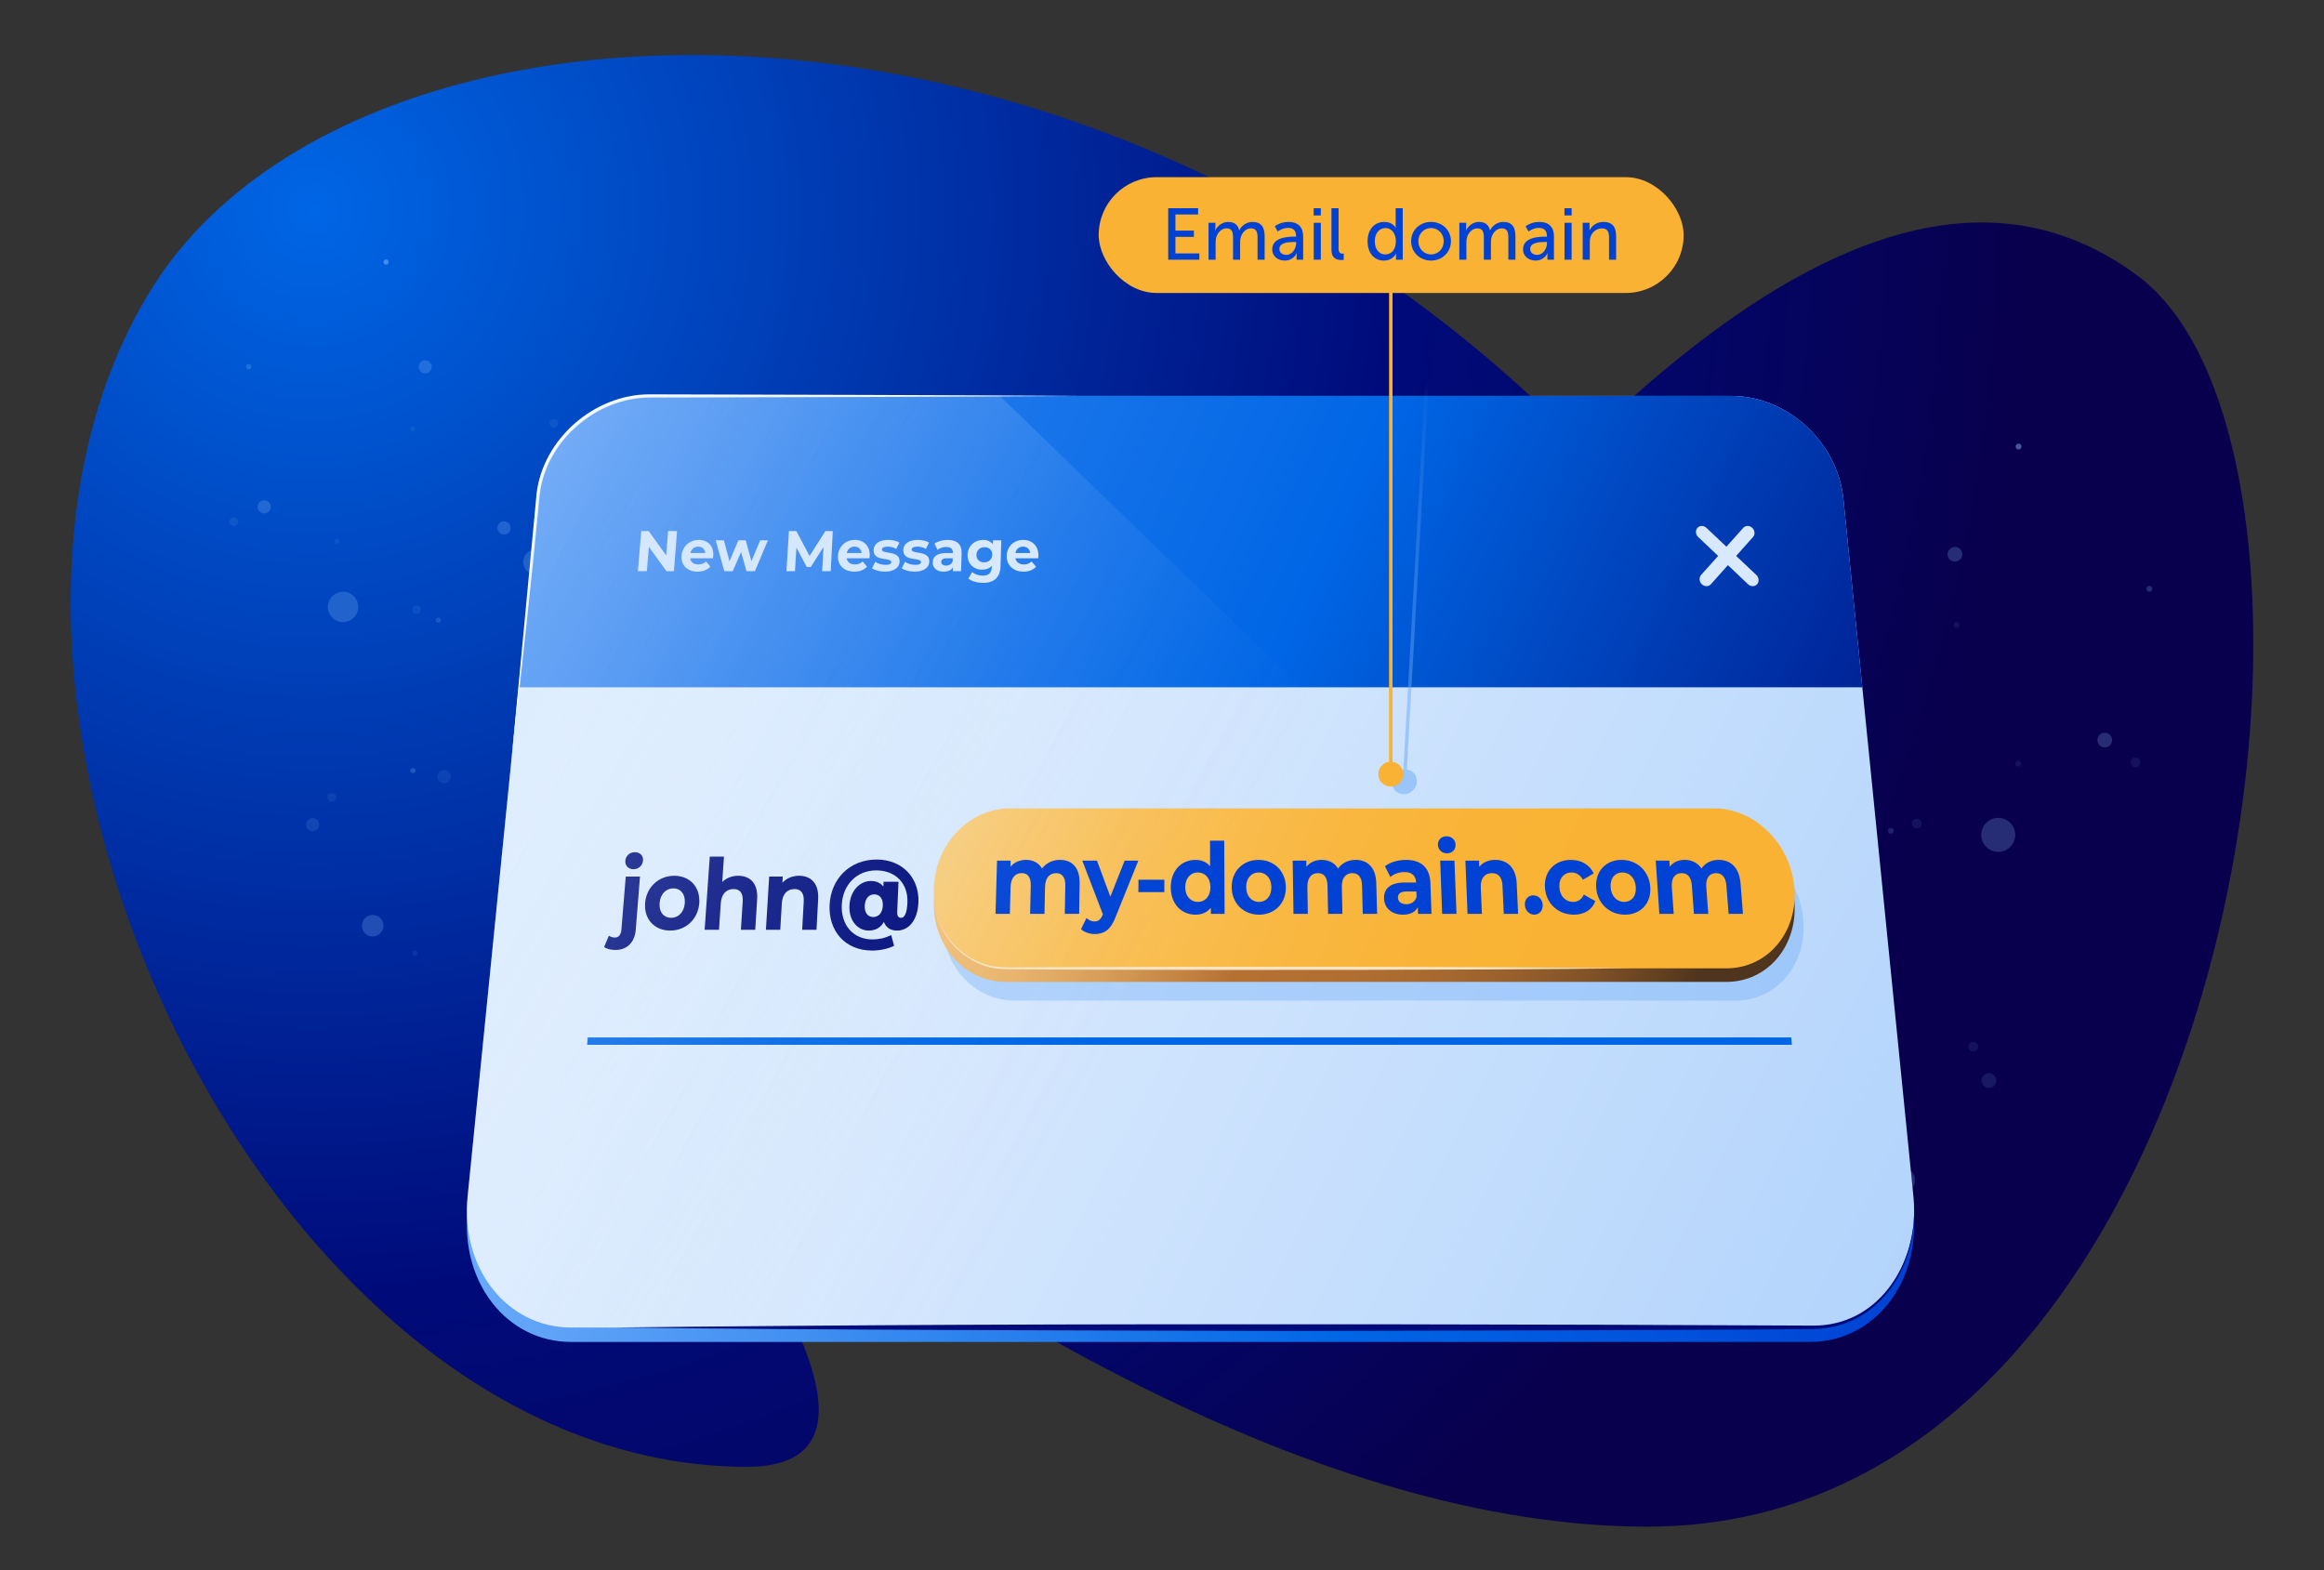 <?xml version="1.0" encoding="UTF-8"?>
<svg xmlns="http://www.w3.org/2000/svg" xmlns:xlink="http://www.w3.org/1999/xlink" width="669" height="452" viewBox="0 0 669 452">
  <rect x="0" y="0" width="669" height="452" fill="#333333" stroke="none"/>
  <defs>
    <radialGradient id="radial-gradient" cx="90.17" cy="60.287" fx="90.17" fy="60.287" r="493.266" gradientUnits="userSpaceOnUse">
      <stop offset="0" stop-color="#0066e5"></stop>
      <stop offset=".372" stop-color="#0031a7"></stop>
      <stop offset=".631" stop-color="#000b7a"></stop>
      <stop offset=".803" stop-color="#030667"></stop>
      <stop offset="1" stop-color="#08004d"></stop>
    </radialGradient>
    <linearGradient id="linear-gradient" x1="134.404" y1="252.236" x2="551.018" y2="252.236" gradientUnits="userSpaceOnUse">
      <stop offset="0" stop-color="#68a9f9"></stop>
      <stop offset=".607" stop-color="#0066e5"></stop>
      <stop offset="1" stop-color="#0042d4"></stop>
    </linearGradient>
    <linearGradient id="linear-gradient-2" x1="175.55" y1="168.802" x2="552.701" y2="360.388" gradientUnits="userSpaceOnUse">
      <stop offset="0" stop-color="#e8f2fe"></stop>
      <stop offset="1" stop-color="#b3d4fc"></stop>
    </linearGradient>
    <linearGradient id="linear-gradient-3" x1="482.354" y1="296.529" x2="271.51" y2="210.881" gradientUnits="userSpaceOnUse">
      <stop offset="0" stop-color="#4f351d"></stop>
      <stop offset=".046" stop-color="#634121"></stop>
      <stop offset=".126" stop-color="#805227"></stop>
      <stop offset=".212" stop-color="#975f2c"></stop>
      <stop offset=".304" stop-color="#a7692f"></stop>
      <stop offset=".407" stop-color="#b06f31"></stop>
      <stop offset=".544" stop-color="#b47132"></stop>
      <stop offset=".588" stop-color="#bf7f3e"></stop>
      <stop offset=".697" stop-color="#d79d57"></stop>
      <stop offset=".803" stop-color="#e8b36a"></stop>
      <stop offset=".906" stop-color="#f3c075"></stop>
      <stop offset="1" stop-color="#f7c579"></stop>
    </linearGradient>
    <linearGradient id="linear-gradient-4" x1="482.354" y1="292.623" x2="271.51" y2="206.974" gradientUnits="userSpaceOnUse">
      <stop offset=".111" stop-color="#f9b233"></stop>
      <stop offset=".308" stop-color="#f9b336"></stop>
      <stop offset=".505" stop-color="#f9b842"></stop>
      <stop offset=".7" stop-color="#f9bf56"></stop>
      <stop offset=".894" stop-color="#faca72"></stop>
      <stop offset="1" stop-color="#fbd185"></stop>
    </linearGradient>
    <linearGradient id="linear-gradient-5" x1="170.881" y1="83.902" x2="568.835" y2="267.278" gradientUnits="userSpaceOnUse">
      <stop offset="0" stop-color="#3b88f1"></stop>
      <stop offset=".509" stop-color="#0066e5"></stop>
      <stop offset="1" stop-color="#000b7a"></stop>
    </linearGradient>
    <linearGradient id="linear-gradient-6" x1="324.262" y1="307.788" x2="-37.325" y2="96.177" gradientUnits="userSpaceOnUse">
      <stop offset="0" stop-color="#cae3ff" stop-opacity="0"></stop>
      <stop offset=".092" stop-color="#cae3ff" stop-opacity=".024"></stop>
      <stop offset=".218" stop-color="#cae3ff" stop-opacity=".092"></stop>
      <stop offset=".362" stop-color="#cae3ff" stop-opacity=".204"></stop>
      <stop offset=".52" stop-color="#cae3ff" stop-opacity=".36"></stop>
      <stop offset=".69" stop-color="#cae3ff" stop-opacity=".56"></stop>
      <stop offset=".867" stop-color="#cae3ff" stop-opacity=".8"></stop>
      <stop offset="1" stop-color="#cae3ff"></stop>
    </linearGradient>
    <linearGradient id="linear-gradient-7" x1="402.019" y1="227.094" x2="414.356" y2="109.011" gradientUnits="userSpaceOnUse">
      <stop offset="0" stop-color="#68a9f9"></stop>
      <stop offset=".111" stop-color="#68a9f9" stop-opacity=".981"></stop>
      <stop offset=".236" stop-color="#68a9f9" stop-opacity=".926"></stop>
      <stop offset=".369" stop-color="#68a9f9" stop-opacity=".835"></stop>
      <stop offset=".507" stop-color="#68a9f9" stop-opacity=".707"></stop>
      <stop offset=".648" stop-color="#68a9f9" stop-opacity=".543"></stop>
      <stop offset=".793" stop-color="#68a9f9" stop-opacity=".342"></stop>
      <stop offset=".938" stop-color="#68a9f9" stop-opacity=".109"></stop>
      <stop offset="1" stop-color="#68a9f9" stop-opacity="0"></stop>
    </linearGradient>
  </defs>
  <g style="isolation:isolate;">
    <g id="Layer_2">
      <path d="M556.442,299.562C453.875-13.204,118.019-37.895,43.309,83.665c-70.731,115.087,31.976,338.603,171.741,338.603,90.374,0-145.553-237.328-145.553-237.328h-15.321s232.702,254.554,420.072,254.554c172.247,0,211.811-307.712,141.09-360.126-64.452-47.769-153.872,16.715-271.938,185.827l213.041,34.367Z" style="fill:url(#radial-gradient);"></path>
      <g style="opacity:.44;">
        <circle cx="98.755" cy="174.733" r="4.377" style="fill:#96c8ff; opacity:.51;"></circle>
        <circle cx="107.276" cy="266.5" r="3.095" style="fill:#96c8ff; opacity:.51;"></circle>
        <circle cx="154.166" cy="161.787" r="3.579" style="fill:#96c8ff; opacity:.5;"></circle>
        <circle cx="76.053" cy="145.907" r="1.895" style="fill:#96c8ff; opacity:.5;"></circle>
        <circle cx="122.398" cy="105.599" r="1.895" style="fill:#96c8ff; opacity:.5;"></circle>
        <circle cx="90.028" cy="237.4" r="1.895" style="fill:#96c8ff; opacity:.28;"></circle>
        <circle cx="145.085" cy="151.971" r="1.895" style="fill:#96c8ff; opacity:.51;"></circle>
        <circle cx="127.849" cy="223.579" r="1.929" style="fill:#96c8ff; opacity:.2;"></circle>
        <circle cx="67.286" cy="150.171" r="1.245" style="fill:#96c8ff; opacity:.2;"></circle>
        <circle cx="159.43" cy="121.873" r="1.245" style="fill:#96c8ff; opacity:.2;"></circle>
        <circle cx="119.9" cy="175.54" r="1.245" style="fill:#96c8ff; opacity:.2;"></circle>
        <circle cx="95.512" cy="229.531" r="1.245" style="fill:#96c8ff; opacity:.2;"></circle>
        <circle cx="119.454" cy="274.383" r=".75" style="fill:#96c8ff; opacity:.2;"></circle>
        <circle cx="126.166" cy="178.542" r=".75" style="fill:#96c8ff; opacity:.38;"></circle>
        <circle cx="111.144" cy="75.438" r=".75" style="fill:#96c8ff;"></circle>
        <circle cx="118.863" cy="221.836" r=".75" style="fill:#96c8ff; opacity:.5;"></circle>
        <circle cx="71.582" cy="105.569" r=".75" style="fill:#96c8ff; opacity:.5;"></circle>
        <circle cx="96.944" cy="155.785" r=".75" style="fill:#96c8ff; opacity:.2;"></circle>
        <circle cx="118.821" cy="123.449" r=".75" style="fill:#96c8ff; opacity:.2;"></circle>
      </g>
      <g style="opacity:.44;">
        <circle cx="575.233" cy="240.344" r="4.896" style="fill:#96c8ff; opacity:.51;"></circle>
        <circle cx="547.836" cy="339.735" r="3.462" style="fill:#96c8ff; opacity:.51;"></circle>
        <circle cx="516.75" cy="215.211" r="4.004" style="fill:#96c8ff; opacity:.5;"></circle>
        <circle cx="605.893" cy="213.054" r="2.119" style="fill:#96c8ff; opacity:.5;"></circle>
        <circle cx="562.764" cy="159.567" r="2.119" style="fill:#96c8ff; opacity:.5;"></circle>
        <circle cx="572.543" cy="311.072" r="2.119" style="fill:#96c8ff; opacity:.28;"></circle>
        <circle cx="528.677" cy="206.183" r="2.119" style="fill:#96c8ff; opacity:.51;"></circle>
        <circle cx="533.603" cy="288.428" r="2.158" style="fill:#96c8ff; opacity:.2;"></circle>
        <circle cx="614.71" cy="219.471" r="1.393" style="fill:#96c8ff; opacity:.2;"></circle>
        <circle cx="518.786" cy="170.22" r="1.393" style="fill:#96c8ff; opacity:.2;"></circle>
        <circle cx="551.788" cy="237.083" r="1.393" style="fill:#96c8ff; opacity:.2;"></circle>
        <circle cx="568.048" cy="301.331" r="1.393" style="fill:#96c8ff; opacity:.2;"></circle>
        <circle cx="532.878" cy="346.026" r=".839" style="fill:#96c8ff; opacity:.2;"></circle>
        <circle cx="544.297" cy="239.159" r=".839" style="fill:#96c8ff; opacity:.38;"></circle>
        <circle cx="581.079" cy="128.558" r=".839" style="fill:#96c8ff;"></circle>
        <circle cx="543.842" cy="288.272" r=".839" style="fill:#96c8ff; opacity:.5;"></circle>
        <circle cx="618.734" cy="169.507" r=".839" style="fill:#96c8ff; opacity:.5;"></circle>
        <circle cx="580.946" cy="219.833" r=".839" style="fill:#96c8ff; opacity:.2;"></circle>
        <circle cx="563.2" cy="179.926" r=".839" style="fill:#96c8ff; opacity:.2;"></circle>
      </g>
      <path d="M530.664,147.91l20.142,200.655c2.073,20.656-11.26,37.757-29.76,37.757H164.396c-18.51,0-31.853-17.102-29.78-37.757l20.142-200.655c1.659-16.528,16.134-29.76,32.292-29.76h311.338c16.15,0,30.616,13.232,32.275,29.76Z" style="fill:url(#linear-gradient);"></path>
      <path d="M547.426,364.913c-4.95,10.34-14.62,17.25-26.38,17.25H164.395c-18.51,0-31.85-17.11-29.78-37.76l20.14-200.66c1.66-16.52,16.14-29.761,32.29-29.761h311.34c16.15,0,30.62,13.24,32.28,29.761l20.14,200.66c.75,7.529-.54,14.579-3.38,20.51Z" style="fill:url(#linear-gradient-2);"></path>
      <path d="M499.578,288.066h-207.459c-11.917,0-21.188-10.494-20.712-23.288h0c.469-12.632,10.285-22.755,21.929-22.755h202.711c11.644,0,21.969,10.123,23.073,22.755h0c1.118,12.795-7.625,23.288-19.542,23.288Z" style="fill:#68a9f9; opacity:.34;"></path>
      <path d="M496.993,282.671h-207.459c-11.917,0-21.188-10.494-20.712-23.288h0c.469-12.632,10.285-22.755,21.929-22.755h202.711c11.644,0,21.969,10.123,23.073,22.755h0c1.118,12.795-7.625,23.288-19.542,23.288Z" style="fill:url(#linear-gradient-3);"></path>
      <path d="M496.993,278.764h-207.459c-11.917,0-21.188-10.494-20.712-23.288h0c.469-12.632,10.285-22.755,21.929-22.755h202.711c11.644,0,21.969,10.123,23.073,22.755h0c1.118,12.795-7.625,23.288-19.542,23.288Z" style="fill:url(#linear-gradient-4);"></path>
      <path d="M173.905,272.61l1.387-3.253c.422.345,1.015.546,1.704.546,1.034,0,1.756-.719,1.881-2.24l1.257-15.317h4.099l-1.223,15.288c-.285,3.563-2.406,5.84-5.859,5.84-1.275,0-2.501-.26-3.247-.865ZM180.011,247.78c.113-1.377,1.222-2.443,2.741-2.443s2.459,1.011,2.352,2.359c-.117,1.463-1.226,2.534-2.748,2.534s-2.458-1.071-2.344-2.45Z" style="fill:#000b7a;"></path>
      <path d="M185.707,259.976c.363-4.601,3.905-7.855,8.398-7.855s7.519,3.254,7.192,7.855c-.329,4.622-3.847,7.917-8.376,7.917s-7.579-3.295-7.214-7.917ZM197.13,259.976c.194-2.644-1.243-4.233-3.296-4.233s-3.755,1.589-3.958,4.233c-.204,2.651,1.26,4.251,3.322,4.251s3.739-1.6,3.933-4.251Z" style="fill:#000b7a;"></path>
      <path d="M217.959,258.866l-.552,8.797h-4.131l.526-8.115c.16-2.473-.819-3.607-2.635-3.607-1.974,0-3.485,1.305-3.676,4.12l-.517,7.602h-4.131l1.476-21.063h4.087l-.498,7.33c1.185-1.188,2.803-1.809,4.616-1.809,3.337,0,5.728,2.093,5.436,6.745Z" style="fill:#000b7a;"></path>
      <path d="M235.518,258.866l-.474,8.797h-4.131l.455-8.115c.139-2.473-.851-3.607-2.667-3.607-1.974,0-3.474,1.305-3.64,4.12l-.45,7.602h-4.131l.938-15.317h3.915l-.106,1.782c1.181-1.301,2.878-2.008,4.796-2.008,3.337,0,5.747,2.093,5.496,6.745Z" style="fill:#000b7a;"></path>
      <path d="M264.38,259.719c-.208,5.28-2.811,8.174-6.148,8.174-1.881,0-3.22-.861-3.783-2.494-.89,1.576-2.335,2.494-4.401,2.494-3.125,0-5.74-2.837-5.526-7.177.213-4.321,3.032-7.097,6.188-7.097,1.577,0,2.762.566,3.583,1.613l.062-1.387h4.287l-.367,8.667c-.054,1.286.456,1.714,1.091,1.714.978,0,1.713-1.171,1.846-4.422.223-5.45-3.376-9.236-8.994-9.236s-9.61,4.183-9.897,9.863c-.294,5.827,3.234,10.019,8.882,10.019,1.724,0,3.57-.374,5.332-1.265l.849,3.079c-1.63.865-4.096,1.385-6.327,1.385-7.835,0-12.637-5.699-12.244-13.218.385-7.378,5.737-12.988,13.549-12.988,7.445,0,12.294,5.327,12.02,12.276ZM254.128,260.716c.094-2.106-.962-3.243-2.464-3.243s-2.636,1.165-2.734,3.243c-.1,2.111.929,3.282,2.435,3.282s2.668-1.143,2.763-3.282Z" style="fill:#000b7a;"></path>
      <path d="M530.664,143.746l5.432,54.116H149.326l5.432-54.116c1.659-16.528,16.134-29.76,32.292-29.76h311.338c16.15,0,30.616,13.232,32.275,29.76Z" style="fill:url(#linear-gradient-5);"></path>
      <polygon points="515.815 300.783 169.009 300.783 169.19 298.667 515.634 298.667 515.815 300.783" style="fill:#0066e5;"></polygon>
      <path d="M194.9,152.896l-.907,11.542h-2.147l-5.055-7.025-.581,7.025h-2.584l.97-11.542h2.151l5.026,6.991.559-6.991h2.568Z" style="fill:#d9e9fd;"></path>
      <path d="M205.225,160.713h-6.559c.158,1.108,1.025,1.787,2.348,1.787.92,0,1.602-.281,2.241-.861l1.23,1.49c-.876.945-2.124,1.442-3.69,1.442-3.004,0-4.808-1.939-4.602-4.585.206-2.655,2.331-4.563,4.966-4.563,2.539,0,4.373,1.744,4.166,4.596-.014.198-.067.479-.099.694ZM198.748,159.21h4.267c-.094-1.121-.861-1.846-1.987-1.846-1.142,0-2.017.708-2.28,1.846Z" style="fill:#d9e9fd;"></path>
      <path d="M221.043,155.554l-3.723,8.884h-2.422l-1.575-5.525-2.397,5.525h-2.422l-2.488-8.884h2.363l1.62,6.002,2.543-6.002h2.122l1.656,6.002,2.506-6.002h2.218Z" style="fill:#d9e9fd;"></path>
      <path d="M236.676,164.438l.373-6.943-3.644,5.716h-1.178l-2.973-5.567-.409,6.794h-2.454l.709-11.542h2.151l3.789,7.156,4.556-7.156h2.135l-.599,11.542h-2.454Z" style="fill:#d9e9fd;"></path>
      <path d="M250.273,160.713h-6.56c.184,1.108,1.068,1.787,2.391,1.787.92,0,1.595-.281,2.221-.861l1.265,1.49c-.854.945-2.09,1.442-3.656,1.442-3.004,0-4.854-1.939-4.712-4.585.143-2.655,2.222-4.563,4.858-4.563,2.539,0,4.415,1.744,4.275,4.596-.01.198-.056.479-.082.694ZM243.76,159.21h4.268c-.121-1.121-.905-1.846-2.031-1.846-1.142,0-2.0.708-2.236,1.846Z" style="fill:#d9e9fd;"></path>
      <path d="M251.016,163.609l.929-1.855c.75.513,1.911.861,2.976.861,1.162,0,1.611-.315,1.634-.811.066-1.455-5.242.033-5.071-3.518.081-1.68,1.617-2.864,4.14-2.864,1.189,0,2.494.28,3.292.773l-.918,1.827c-.83-.494-1.675-.658-2.464-.658-1.127,0-1.626.362-1.648.823-.071,1.518,5.229.05,5.074,3.55-.073,1.656-1.628,2.833-4.228,2.833-1.469,0-2.935-.415-3.716-.962Z" style="fill:#d9e9fd;"></path>
      <path d="M259.584,163.609l.92-1.855c.752.513,1.915.861,2.979.861,1.162,0,1.61-.315,1.63-.811.06-1.455-5.242.033-5.087-3.518.074-1.68,1.604-2.864,4.127-2.864,1.189,0,2.496.28,3.296.773l-.91,1.827c-.833-.494-1.678-.658-2.467-.658-1.127,0-1.624.362-1.644.823-.065,1.518,5.229.05,5.09,3.55-.066,1.656-1.615,2.833-4.215,2.833-1.469,0-2.937-.415-3.721-.962Z" style="fill:#d9e9fd;"></path>
      <path d="M276.823,159.358l-.177,5.08h-2.358l.04-1.111c-.498.812-1.418,1.244-2.694,1.244-2.035,0-3.2-1.161-3.14-2.701.062-1.57,1.183-2.66,3.824-2.66h1.997c.04-1.105-.58-1.747-1.932-1.747-.917,0-1.878.313-2.525.823l-.831-1.795c.976-.691,2.388-1.069,3.77-1.069,2.635,0,4.119,1.25,4.025,3.936ZM274.229,161.622l.033-.909h-1.725c-1.176,0-1.564.447-1.587,1.042-.025.645.492,1.076,1.379,1.076.839,0,1.58-.397,1.899-1.208Z" style="fill:#d9e9fd;"></path>
      <path d="M288.236,155.554l-.214,7.392c-.096,3.319-1.887,4.849-5.026,4.849-1.65,0-3.238-.416-4.229-1.231l1.064-1.861c.723.614,1.922,1.013,3.037,1.013,1.777,0,2.578-.83,2.627-2.439l.011-.381c-.684.746-1.648,1.11-2.778,1.11-2.405,0-4.285-1.706-4.197-4.301.088-2.588,2.074-4.282,4.469-4.282,1.206,0,2.189.411,2.823,1.266l.034-1.135h2.379ZM285.635,159.705c.039-1.303-.884-2.177-2.203-2.177s-2.313.874-2.356,2.177c-.043,1.305.897,2.181,2.219,2.181s2.301-.876,2.34-2.181Z" style="fill:#d9e9fd;"></path>
      <path d="M298.865,160.713h-6.56c.212,1.108,1.114,1.787,2.437,1.787.92,0,1.588-.281,2.199-.861l1.304,1.49c-.83.945-2.052,1.442-3.619,1.442-3.004,0-4.904-1.939-4.83-4.585.074-2.655,2.105-4.563,4.74-4.563,2.539,0,4.46,1.744,4.393,4.596-.005.198-.043.479-.064.694ZM292.313,159.21h4.268c-.15-1.121-.953-1.846-2.079-1.846-1.142,0-1.982.708-2.189,1.846Z" style="fill:#d9e9fd;"></path>
      <path d="M499.779,160.041l4.858-5.444c.65-.728.548-1.909-.227-2.637-.775-.727-1.93-.727-2.581,0l-4.859,5.428-5.747-5.428c-.77-.727-1.925-.727-2.581,0-.656.728-.565,1.909.205,2.637l5.749,5.444-4.902,5.476c-.66.737-.568,1.935.208,2.675.388.37.874.555,1.345.555s.928-.185,1.258-.555l4.9-5.49,5.798,5.49c.391.37.878.555,1.349.555s.926-.185,1.254-.555c.654-.74.551-1.938-.23-2.675l-5.797-5.476Z" style="fill:#d9e9fd;"></path>
      <path d="M310.791,254.288l-.141,8.797h-4.131l.147-8.115c.045-2.473-.962-3.608-2.62-3.608-1.843,0-3.16,1.277-3.217,4.006l-.163,7.716h-4.131l.188-8.115c.057-2.473-.891-3.608-2.602-3.608-1.817,0-3.14,1.277-3.211,4.006l-.201,7.716h-4.131l.431-15.317h3.915l-.046,1.753c1.085-1.301,2.679-1.979,4.492-1.979,1.971,0,3.634.819,4.597,2.489,1.164-1.556,3.023-2.489,5.151-2.489,3.363,0,5.747,2.092,5.672,6.745Z" style="fill:#0042d4;"></path>
      <path d="M327.687,247.769l-6.561,16.264c-1.421,3.74-3.399,4.865-5.975,4.865-1.461,0-3.046-.519-3.961-1.413l1.56-3.193c.627.603,1.497.977,2.318.977,1.14,0,1.783-.546,2.358-1.925l.054-.143-5.928-15.431h4.231l3.848,10.366,4.114-10.366h3.941Z" style="fill:#0042d4;"></path>
      <path d="M327.725,253.265h7.457l-.013,3.557h-7.471l.027-3.557Z" style="fill:#0042d4;"></path>
      <path d="M352.413,242.023l.103,21.063h-3.946l-.005-1.777c-1.028,1.347-2.537,2.007-4.444,2.007-4.026,0-7.115-3.095-7.101-7.918.014-4.8,3.096-7.855,7.09-7.855,1.734,0,3.207.593,4.235,1.837l-.021-7.358h4.088ZM348.443,255.398c-.008-2.644-1.592-4.233-3.619-4.233-2.053,0-3.634,1.589-3.636,4.233-.002,2.651,1.583,4.251,3.645,4.251,2.036,0,3.618-1.6,3.61-4.251Z" style="fill:#0042d4;"></path>
      <path d="M354.562,255.398c-.027-4.601,3.238-7.855,7.731-7.855s7.796,3.253,7.859,7.855c.064,4.623-3.175,7.918-7.703,7.918s-7.859-3.295-7.887-7.918ZM365.985,255.398c-.031-2.644-1.603-4.233-3.656-4.233s-3.62,1.589-3.599,4.233c.021,2.651,1.621,4.251,3.683,4.251s3.603-1.6,3.572-4.251Z" style="fill:#0042d4;"></path>
      <path d="M396.185,254.288l.237,8.797h-4.131l-.202-8.115c-.061-2.473-1.117-3.608-2.775-3.608-1.843,0-3.105,1.277-3.045,4.006l.169,7.716h-4.131l-.161-8.115c-.049-2.473-1.046-3.608-2.757-3.608-1.817,0-3.085,1.277-3.039,4.006l.131,7.716h-4.131l-.227-15.317h3.915l.029,1.753c1.03-1.301,2.594-1.979,4.407-1.979,1.971,0,3.67.819,4.704,2.489,1.097-1.556,2.916-2.489,5.044-2.489,3.363,0,5.837,2.092,5.962,6.745Z" style="fill:#0042d4;"></path>
      <path d="M411.767,254.317l.305,8.769h-3.866l-.063-1.92c-.722,1.404-2.18,2.15-4.273,2.15-3.337,0-5.379-2.007-5.454-4.667-.076-2.71,1.638-4.588,5.961-4.588h3.269c-.062-1.903-1.151-3.009-3.362-3.009-1.5,0-3.038.539-4.039,1.418l-1.562-3.089c1.517-1.188,3.784-1.837,6.044-1.837,4.309,0,6.88,2.149,7.04,6.774ZM407.782,258.22l-.051-1.569h-2.824c-1.927,0-2.511.77-2.48,1.798.033,1.114.928,1.858,2.383,1.858,1.375,0,2.543-.686,2.973-2.086Z" style="fill:#0042d4;"></path>
      <path d="M413.924,243.203c-.05-1.377.933-2.443,2.452-2.443s2.579,1.01,2.631,2.359c.057,1.463-.926,2.534-2.448,2.534s-2.585-1.071-2.635-2.45ZM414.588,247.769h4.099l.587,15.317h-4.131l-.556-15.317Z" style="fill:#0042d4;"></path>
      <path d="M436.601,254.288l.416,8.797h-4.131l-.366-8.115c-.112-2.473-1.216-3.608-3.032-3.608-1.974,0-3.341,1.305-3.223,4.12l.319,7.602h-4.131l-.612-15.317h3.915l.075,1.781c1.049-1.301,2.675-2.007,4.593-2.007,3.337,0,5.958,2.092,6.178,6.745Z" style="fill:#0042d4;"></path>
      <path d="M438.958,260.507c-.08-1.658,1.003-2.743,2.429-2.743s2.617,1.085,2.701,2.743c.083,1.632-.996,2.808-2.426,2.808s-2.626-1.176-2.704-2.808Z" style="fill:#0042d4;"></path>
      <path d="M444.726,255.398c-.236-4.601,2.881-7.855,7.479-7.855,2.969,0,5.388,1.385,6.559,3.877l-3.081,1.845c-.846-1.448-2.014-2.1-3.304-2.1-2.079,0-3.628,1.56-3.486,4.233.143,2.68,1.866,4.251,3.955,4.251,1.295,0,2.396-.629,3.078-2.114l3.306,1.885c-.888,2.461-3.162,3.895-6.155,3.895-4.635,0-8.114-3.295-8.351-7.918Z" style="fill:#0042d4;"></path>
      <path d="M459.472,255.398c-.27-4.601,2.823-7.855,7.316-7.855s7.967,3.253,8.274,7.855c.308,4.623-2.757,7.918-7.286,7.918s-8.033-3.295-8.304-7.918ZM470.894,255.398c-.17-2.644-1.826-4.233-3.879-4.233s-3.536,1.589-3.375,4.233c.161,2.651,1.845,4.251,3.907,4.251s3.518-1.6,3.348-4.251Z" style="fill:#0042d4;"></path>
      <path d="M501.036,254.288l.701,8.797h-4.131l-.63-8.115c-.192-2.473-1.307-3.608-2.965-3.608-1.843,0-3.038,1.277-2.834,4.006l.576,7.716h-4.131l-.589-8.115c-.179-2.473-1.236-3.608-2.947-3.608-1.817,0-3.018,1.277-2.828,4.006l.538,7.716h-4.131l-1.035-15.317h3.915l.122,1.753c.961-1.301,2.49-1.979,4.303-1.979,1.971,0,3.713.819,4.835,2.489,1.015-1.556,2.785-2.489,4.913-2.489,3.363,0,5.947,2.092,6.317,6.745Z" style="fill:#0042d4;"></path>
      <path d="M268.822,258.334c.204,8.846,6.838,17.055,15.283,19.43,3.626,1.133,9.323.619,13.127.693,0,0,13.264-.068,13.264-.068,48.803-.163,110.563-.164,159.167.376-48.537.54-110.42.539-159.167.376,0,0-13.264-.068-13.264-.068-3.829-.122-9.571.362-13.256-.862-8.528-2.561-15.096-10.943-15.154-19.876h0Z" style="fill:#f5e4c3;"></path>
      <path d="M551.018,348.565c.406,17.115-10.597,33.59-28.8,34.029-32.965.398-113.671.456-147.767.563-55.62-.104-141.96-.273-197.005-.999,24.637-.294,73.893-.676,98.502-.768,71.8-.32,174.823-.153,246.24.232,17.822-.056,28.842-16.32,28.829-33.056h0Z" style="fill:#000b7a;"></path>
      <path d="M147.227,218.773c1.083-11.602,6.332-66.52,7.255-76.817,1.935-15.743,16.696-28.447,32.497-28.427,30.738.035,92.696.248,123.433.457-30.793.21-92.654.426-123.431.461-7.615.041-15.091,3.116-20.799,8.115-5.758,4.947-9.809,11.954-10.792,19.512-2.394,25.446-5.282,51.342-8.162,76.699h0Z" style="fill:#fff;"></path>
      <rect x="316.274" y="51.004" width="168.397" height="33.338" rx="16.669" ry="16.669" style="fill:#f9b233;"></rect>
      <path d="M336.286,59.939h8.608v1.806h-6.53v4.64h5.312v1.806h-5.312v4.766h6.887v1.806h-8.965v-14.823Z" style="fill:#0042d4;"></path>
      <path d="M347.899,64.138h1.974v1.407c0,.42-.042.777-.042.777h.042c.504-1.239,1.995-2.436,3.653-2.436,1.785,0,2.834.819,3.191,2.415h.042c.588-1.281,2.058-2.415,3.779-2.415,2.394,0,3.506,1.365,3.506,4.073v6.803h-2.037v-6.362c0-1.491-.294-2.667-1.89-2.667-1.491,0-2.603,1.26-2.981,2.708-.105.441-.147.924-.147,1.47v4.85h-2.037v-6.362c0-1.386-.21-2.667-1.848-2.667-1.554,0-2.646,1.281-3.044,2.792-.105.42-.126.903-.126,1.386v4.85h-2.037v-10.624Z" style="fill:#0042d4;"></path>
      <path d="M372.636,68.127h.462v-.189c0-1.743-.987-2.331-2.331-2.331-1.638,0-2.96,1.029-2.96,1.029l-.84-1.491s1.533-1.26,3.968-1.26c2.688,0,4.199,1.47,4.199,4.157v6.719h-1.89v-1.008c0-.483.042-.84.042-.84h-.042s-.861,2.1-3.401,2.1c-1.827,0-3.611-1.113-3.611-3.233,0-3.506,4.619-3.653,6.404-3.653ZM370.284,73.376c1.722,0,2.834-1.806,2.834-3.38v-.336h-.525c-1.533,0-4.304.105-4.304,2.016,0,.861.672,1.701,1.995,1.701Z" style="fill:#0042d4;"></path>
      <path d="M378.16,59.939h2.058v2.079h-2.058v-2.079ZM378.181,64.138h2.037v10.624h-2.037v-10.624Z" style="fill:#0042d4;"></path>
      <path d="M383.284,59.939h2.037v11.569c0,1.281.504,1.512,1.134,1.512.189,0,.357-.021.357-.021v1.806s-.315.042-.672.042c-1.155,0-2.856-.315-2.856-2.981v-11.926Z" style="fill:#0042d4;"></path>
      <path d="M398.487,63.886c2.457,0,3.275,1.68,3.275,1.68h.042s-.042-.315-.042-.714v-4.913h2.037v14.823h-1.932v-1.008c0-.42.021-.714.021-.714h-.042s-.861,1.974-3.485,1.974c-2.877,0-4.682-2.268-4.682-5.564,0-3.38,1.995-5.564,4.808-5.564ZM398.76,73.25c1.575,0,3.065-1.113,3.065-3.821,0-1.89-.987-3.779-3.002-3.779-1.68,0-3.065,1.386-3.065,3.8,0,2.31,1.239,3.8,3.002,3.8Z" style="fill:#0042d4;"></path>
      <path d="M411.948,63.886c3.17,0,5.732,2.331,5.732,5.543,0,3.233-2.562,5.585-5.732,5.585s-5.732-2.352-5.732-5.585c0-3.212,2.562-5.543,5.732-5.543ZM411.948,73.25c2.016,0,3.653-1.596,3.653-3.821,0-2.205-1.638-3.779-3.653-3.779-1.995,0-3.653,1.575-3.653,3.779,0,2.226,1.659,3.821,3.653,3.821Z" style="fill:#0042d4;"></path>
      <path d="M420.096,64.138h1.974v1.407c0,.42-.042.777-.042.777h.042c.504-1.239,1.995-2.436,3.653-2.436,1.785,0,2.834.819,3.191,2.415h.042c.588-1.281,2.058-2.415,3.779-2.415,2.394,0,3.506,1.365,3.506,4.073v6.803h-2.037v-6.362c0-1.491-.294-2.667-1.89-2.667-1.491,0-2.603,1.26-2.981,2.708-.105.441-.147.924-.147,1.47v4.85h-2.037v-6.362c0-1.386-.21-2.667-1.848-2.667-1.554,0-2.646,1.281-3.044,2.792-.105.42-.126.903-.126,1.386v4.85h-2.037v-10.624Z" style="fill:#0042d4;"></path>
      <path d="M444.833,68.127h.462v-.189c0-1.743-.987-2.331-2.331-2.331-1.638,0-2.96,1.029-2.96,1.029l-.84-1.491s1.533-1.26,3.968-1.26c2.688,0,4.199,1.47,4.199,4.157v6.719h-1.89v-1.008c0-.483.042-.84.042-.84h-.042s-.861,2.1-3.401,2.1c-1.827,0-3.611-1.113-3.611-3.233,0-3.506,4.619-3.653,6.404-3.653ZM442.482,73.376c1.722,0,2.834-1.806,2.834-3.38v-.336h-.525c-1.533,0-4.304.105-4.304,2.016,0,.861.672,1.701,1.995,1.701Z" style="fill:#0042d4;"></path>
      <path d="M450.357,59.939h2.058v2.079h-2.058v-2.079ZM450.378,64.138h2.037v10.624h-2.037v-10.624Z" style="fill:#0042d4;"></path>
      <path d="M455.607,64.138h1.974v1.407c0,.42-.042.777-.042.777h.042c.42-.924,1.68-2.436,3.989-2.436,2.498,0,3.653,1.365,3.653,4.073v6.803h-2.037v-6.341c0-1.491-.315-2.667-2.016-2.667-1.617,0-2.918,1.071-3.359,2.603-.126.42-.168.903-.168,1.428v4.976h-2.037v-10.624Z" style="fill:#0042d4;"></path>
      <path d="M547.426,364.913c-4.95,10.34-14.62,17.25-26.38,17.25H164.395c-18.51,0-31.85-17.11-29.78-37.76l20.14-200.66c1.66-16.52,16.14-29.761,32.29-29.761h100.75l259.63,250.931Z" style="fill:url(#linear-gradient-6);"></path>
      <line x1="400.361" y1="81.259" x2="400.361" y2="222.858" style="fill:none; stroke:#f9b233; stroke-miterlimit:10;"></line>
      <path d="M404.984,221.52l8.22-145.962h-1l-8.22,145.962c-1.758.245-3.187,1.728-3.289,3.539-.112,1.982,1.405,3.59,3.388,3.59s3.68-1.607,3.792-3.59c.102-1.812-1.161-3.294-2.89-3.539Z" style="fill:url(#linear-gradient-7); mix-blend-mode:multiply; opacity:.5;"></path>
      <circle cx="400.361" cy="222.858" r="3.59" style="fill:#f9b233;"></circle>
    </g>
  </g>
</svg>
